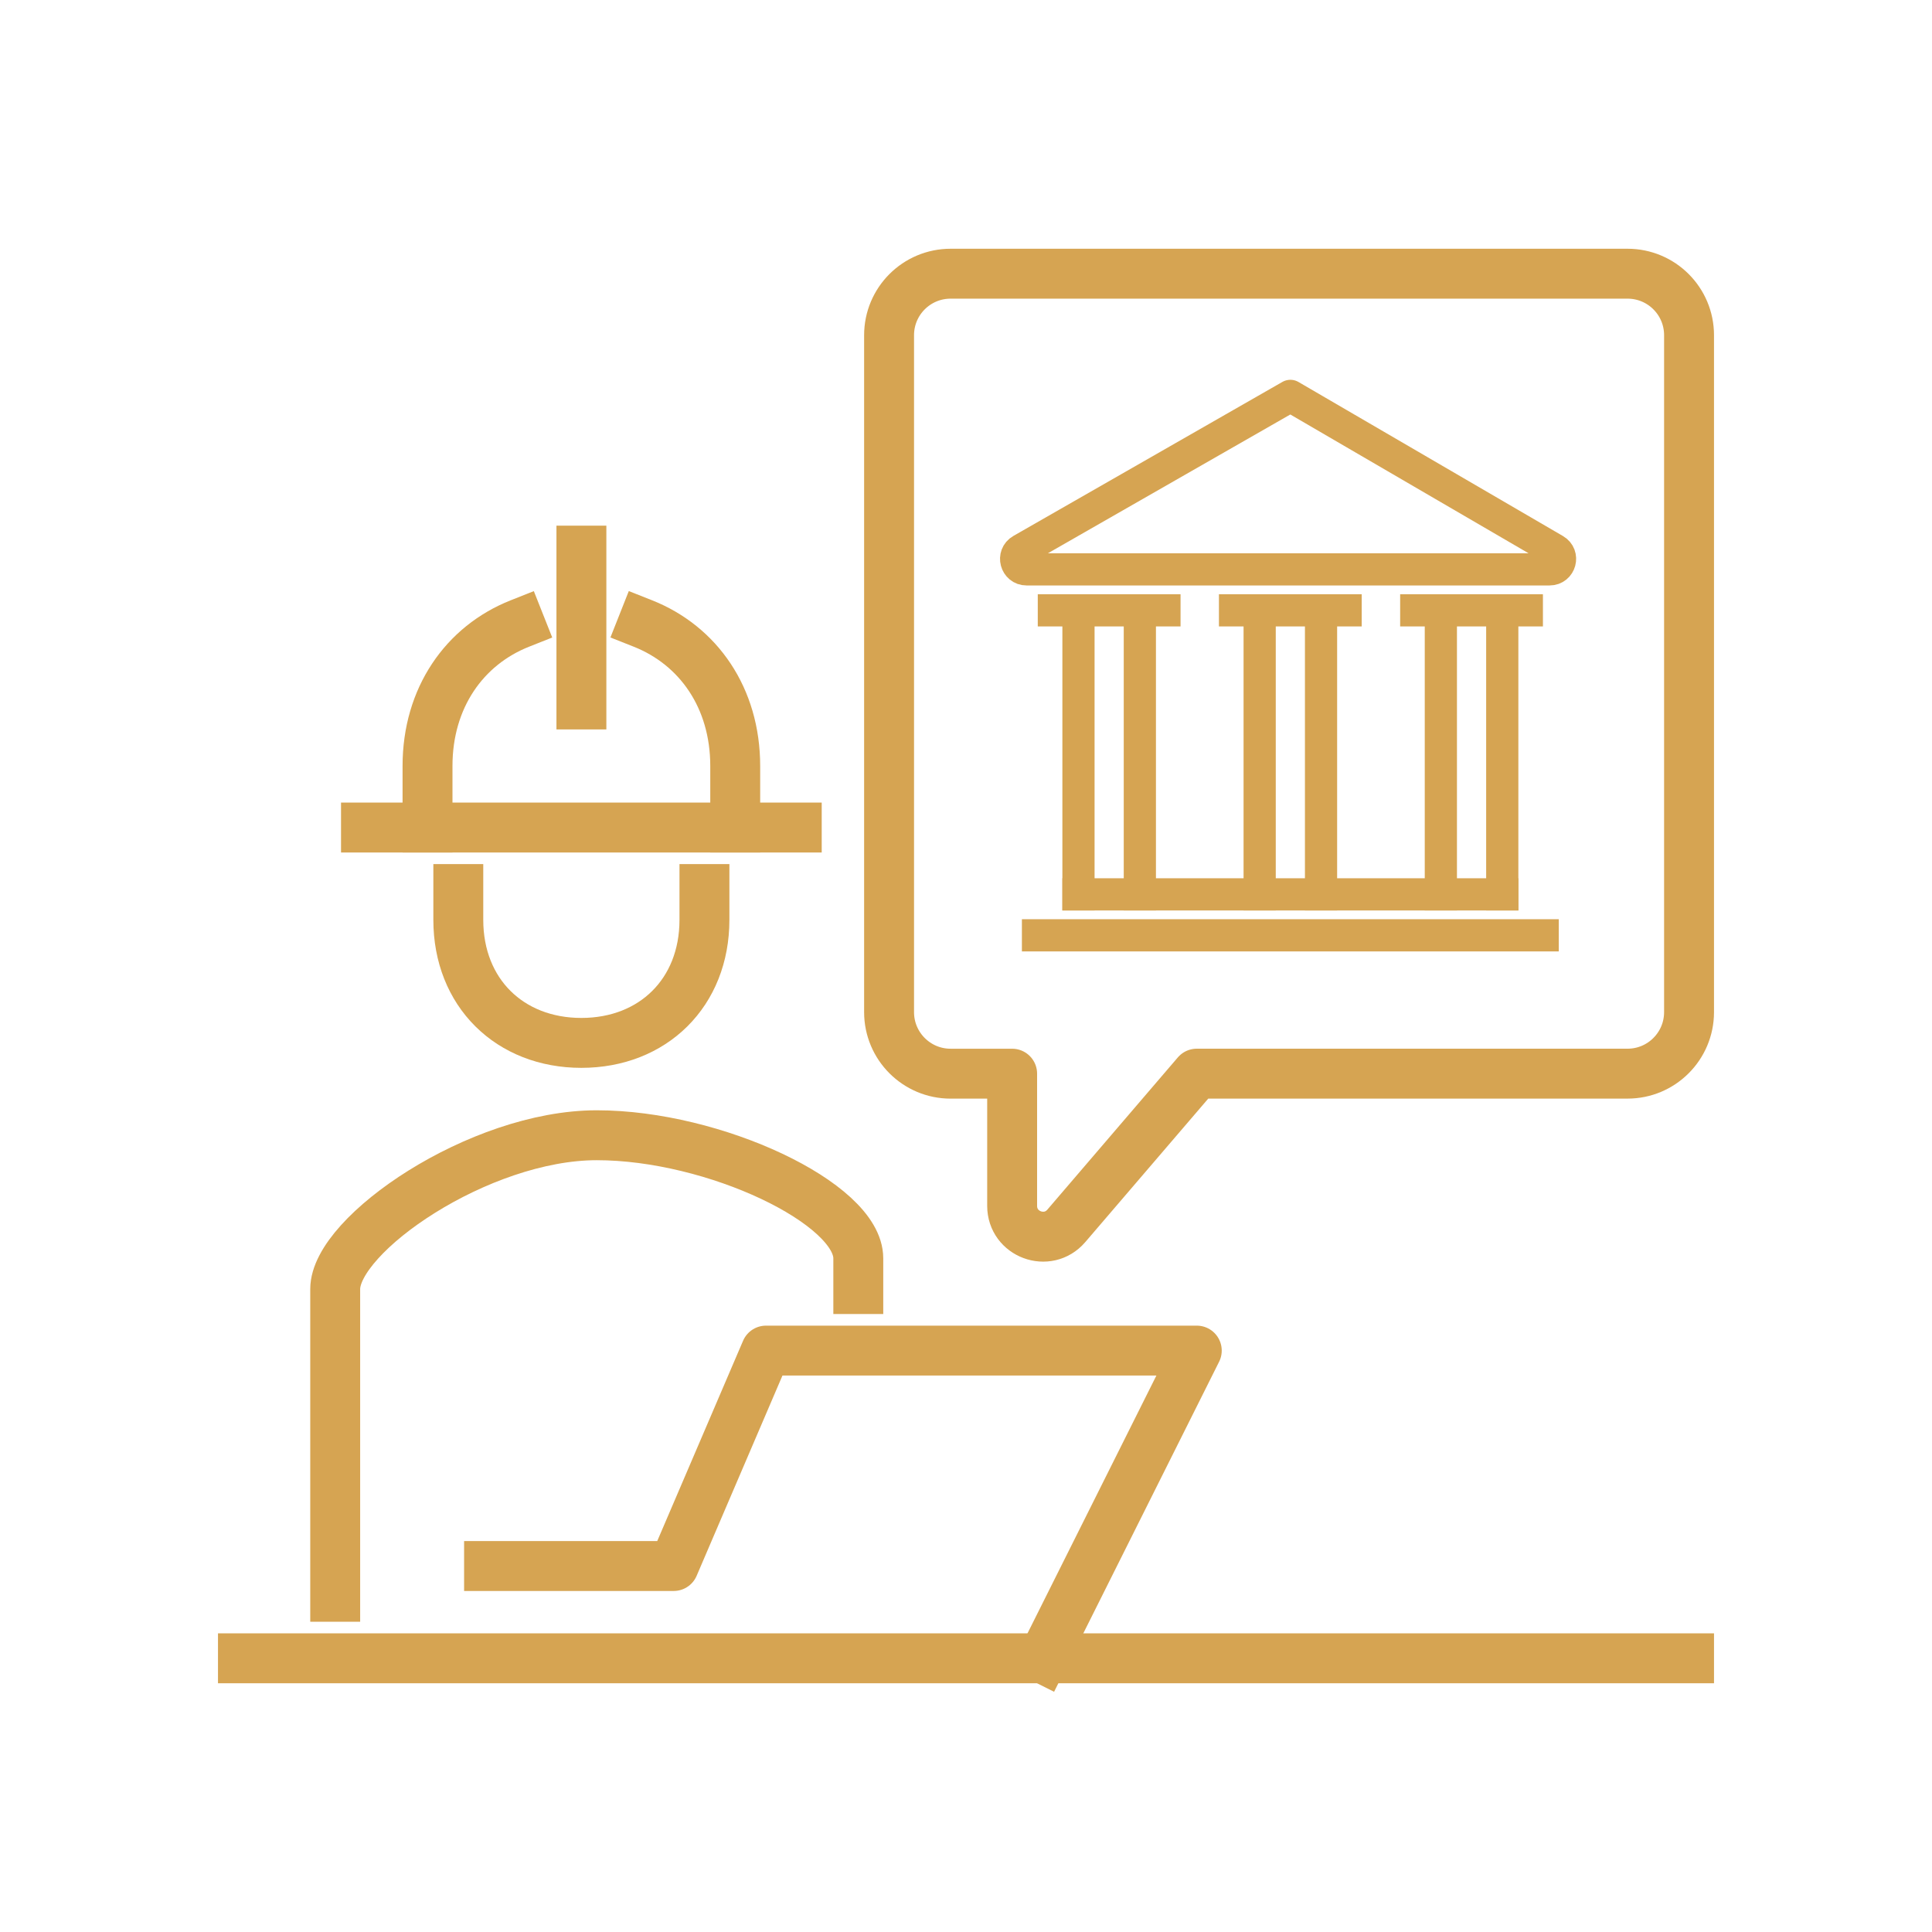 <?xml version="1.0" encoding="utf-8"?>
<!-- Generator: Adobe Illustrator 16.0.0, SVG Export Plug-In . SVG Version: 6.00 Build 0)  -->
<!DOCTYPE svg PUBLIC "-//W3C//DTD SVG 1.1//EN" "http://www.w3.org/Graphics/SVG/1.1/DTD/svg11.dtd">
<svg version="1.1" id="Calque_1" xmlns="http://www.w3.org/2000/svg" xmlns:xlink="http://www.w3.org/1999/xlink" x="0px" y="0px"
	 width="60px" height="60px" viewBox="0 0 60 60" enable-background="new 0 0 60 60" xml:space="preserve">
<g>
	<g>
		<g>
			<g>
				
					<line fill="none" stroke="#D6A452" stroke-linecap="square" stroke-linejoin="round" stroke-miterlimit="22.926" x1="32.236" y1="29.047" x2="47.909" y2="29.047"/>
				
					<line fill="none" stroke="#D6A452" stroke-linecap="square" stroke-linejoin="round" stroke-miterlimit="22.926" x1="33.493" y1="27.775" x2="46.654" y2="27.775"/>
				<g>
					
						<line fill="none" stroke="#D6A452" stroke-linecap="square" stroke-linejoin="round" stroke-miterlimit="22.926" x1="33.493" y1="19.908" x2="33.493" y2="27.775"/>
					
						<line fill="none" stroke="#D6A452" stroke-linecap="square" stroke-linejoin="round" stroke-miterlimit="22.926" x1="35.399" y1="19.908" x2="35.399" y2="27.775"/>
				</g>
				<g>
					
						<line fill="none" stroke="#D6A452" stroke-linecap="square" stroke-linejoin="round" stroke-miterlimit="22.926" x1="39.12" y1="19.908" x2="39.12" y2="27.775"/>
					
						<line fill="none" stroke="#D6A452" stroke-linecap="square" stroke-linejoin="round" stroke-miterlimit="22.926" x1="41.026" y1="19.908" x2="41.026" y2="27.775"/>
				</g>
				<g>
					
						<line fill="none" stroke="#D6A452" stroke-linecap="square" stroke-linejoin="round" stroke-miterlimit="22.926" x1="44.747" y1="19.908" x2="44.747" y2="27.775"/>
					
						<line fill="none" stroke="#D6A452" stroke-linecap="square" stroke-linejoin="round" stroke-miterlimit="22.926" x1="46.654" y1="19.908" x2="46.654" y2="27.775"/>
				</g>
				<path fill="none" stroke="#D6A452" stroke-linecap="square" stroke-linejoin="round" stroke-miterlimit="22.926" d="
					M31.72,17.078l8.354-4.783l8.213,4.784c0.286,0.165,0.168,0.603-0.163,0.603H31.881C31.549,17.682,31.432,17.242,31.72,17.078z"
					/>
				
					<line fill="none" stroke="#D6A452" stroke-linecap="square" stroke-linejoin="round" stroke-miterlimit="22.926" x1="32.729" y1="18.954" x2="36.163" y2="18.954"/>
				
					<line fill="none" stroke="#D6A452" stroke-linecap="square" stroke-linejoin="round" stroke-miterlimit="22.926" x1="38.355" y1="18.954" x2="41.789" y2="18.954"/>
				
					<line fill="none" stroke="#D6A452" stroke-linecap="square" stroke-linejoin="round" stroke-miterlimit="22.926" x1="43.983" y1="18.954" x2="47.417" y2="18.954"/>
			</g>
		</g>
	</g>
	<g>
		
			<path fill="none" stroke="#D6A452" stroke-width="1.55" stroke-linecap="square" stroke-linejoin="round" stroke-miterlimit="22.926" d="
			M26.655,40.033v-0.955c0-1.699-4.468-3.822-8.122-3.822c-3.655,0-8.123,3.077-8.123,4.777v9.556"/>
		
			<polyline fill="none" stroke="#D6A452" stroke-width="1.55" stroke-linecap="square" stroke-linejoin="round" stroke-miterlimit="22.926" points="
			32.389,51.5 37.167,41.944 23.789,41.944 20.922,48.634 15.188,48.634 		"/>
		
			<path fill="none" stroke="#D6A452" stroke-width="1.55" stroke-linecap="square" stroke-linejoin="round" stroke-miterlimit="22.926" d="
			M27.611,10.411v21.022c0,1.055,0.855,1.911,1.911,1.911h1.911v4.105c0,0.887,1.104,1.295,1.682,0.622l4.052-4.728h13.378
			c1.055,0,1.91-0.856,1.91-1.911V10.411c0-1.057-0.855-1.911-1.91-1.911H29.522C28.467,8.5,27.611,9.354,27.611,10.411z"/>
		
			<line fill="none" stroke="#D6A452" stroke-width="1.55" stroke-linecap="square" stroke-linejoin="round" stroke-miterlimit="22.926" x1="7.545" y1="51.5" x2="52.455" y2="51.5"/>
		
			<path fill="none" stroke="#D6A452" stroke-width="1.55" stroke-linecap="square" stroke-linejoin="round" stroke-miterlimit="22.926" d="
			M19.963,19.362c1.725,0.683,2.87,2.309,2.87,4.427V25.7"/>
		
			<path fill="none" stroke="#D6A452" stroke-width="1.55" stroke-linecap="square" stroke-linejoin="round" stroke-miterlimit="22.926" d="
			M13.277,25.7v-1.911c0-2.116,1.145-3.742,2.867-4.425"/>
		
			<line fill="none" stroke="#D6A452" stroke-width="1.55" stroke-linecap="square" stroke-linejoin="round" stroke-miterlimit="22.926" x1="18.056" y1="17.1" x2="18.056" y2="21.878"/>
		
			<line fill="none" stroke="#D6A452" stroke-width="1.55" stroke-linecap="square" stroke-linejoin="round" stroke-miterlimit="22.926" x1="11.366" y1="25.7" x2="24.744" y2="25.7"/>
		
			<path fill="none" stroke="#D6A452" stroke-width="1.55" stroke-linecap="square" stroke-linejoin="round" stroke-miterlimit="22.926" d="
			M14.233,27.611v0.955c0,2.262,1.596,3.822,3.822,3.822s3.822-1.561,3.822-3.822v-0.955"/>
	</g>
</g>
</svg>
